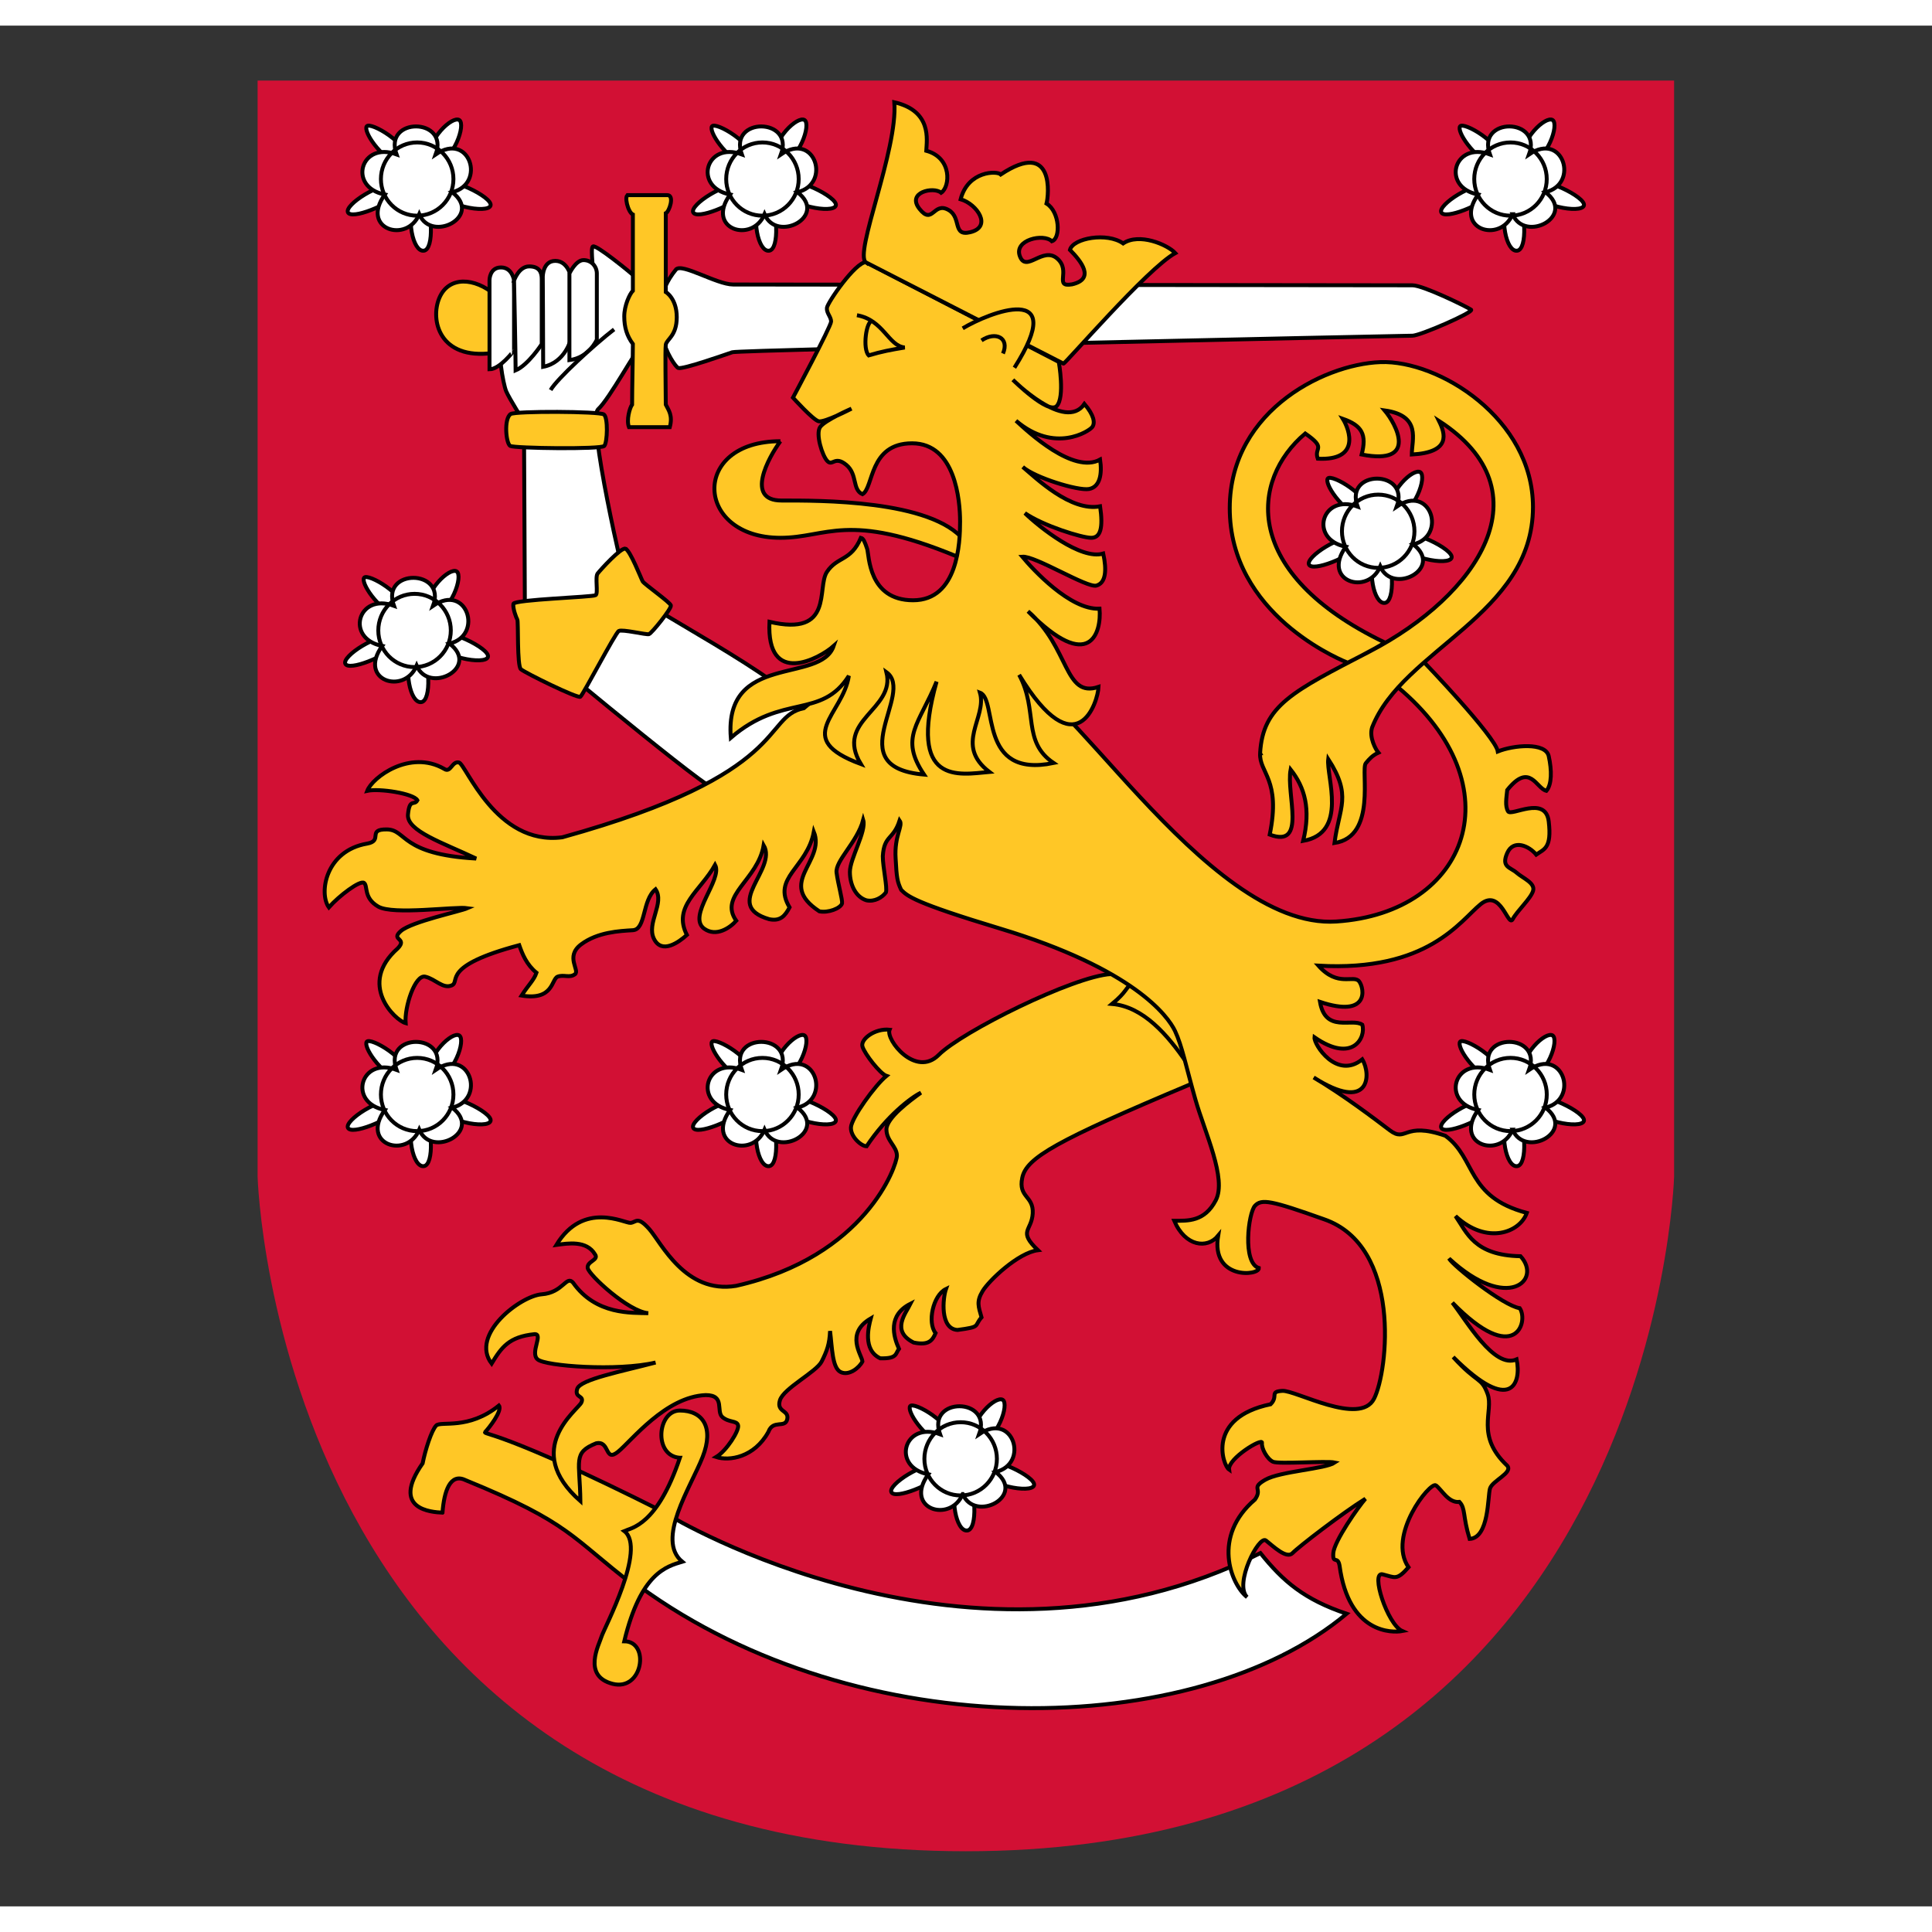 <?xml version="1.0" encoding="UTF-8" standalone="no"?>
<!-- Generator: Adobe Illustrator 13.0.0, SVG Export Plug-In . SVG Version: 6.00 Build 14948)  -->

<svg
   xmlns:dc="http://purl.org/dc/elements/1.1/"
   xmlns:cc="http://creativecommons.org/ns#"
   xmlns:rdf="http://www.w3.org/1999/02/22-rdf-syntax-ns#"
   xmlns:svg="http://www.w3.org/2000/svg"
   xmlns="http://www.w3.org/2000/svg"
   xmlns:xlink="http://www.w3.org/1999/xlink"
   xmlns:sodipodi="http://sodipodi.sourceforge.net/DTD/sodipodi-0.dtd"
   xmlns:inkscape="http://www.inkscape.org/namespaces/inkscape"
   version="1.0"
   id="svg2"
   x="0px"
   y="0px"
   width="1200"
   height="1200"
   viewBox="161.5 13.5 327.6 318.91"
   enable-background="new 161.5 13.5 273 561"
   xml:space="preserve"
   sodipodi:version="0.32"
   inkscape:version="0.91 r13725"
   sodipodi:docname="COA-Finland.svg"
   inkscape:output_extension="org.inkscape.output.svg.inkscape"
   inkscape:export-filename="D:\Dropbox\WEB\Central Data Core\centraldatacore.com\04 EDUCATION\05 World Data\Europe\Portugal\ASSIGNS\COA-Portugal.png"
   inkscape:export-xdpi="90"
   inkscape:export-ydpi="90"><rect x="161.5" y="13.5" width="327.6" height="318.91" fill="#333333" stroke="none"/><defs
     id="defs1369"><linearGradient
       id="linearGradient3460"><stop
         offset="0"
         style="stop-color:#fdb817;stop-opacity:1"
         id="stop3462" /><stop
         offset="1"
         style="stop-color:#fdb817;stop-opacity:0"
         id="stop3464" /></linearGradient><radialGradient
       gradientTransform="matrix(1,0,0,1.001,0,-0.135)"
       gradientUnits="userSpaceOnUse"
       xlink:href="#linearGradient4168"
       id="radialGradient15337"
       fy="235.228"
       fx="199.382"
       r="11.03"
       cy="235.228"
       cx="199.382" /><linearGradient
       id="linearGradient4168"><stop
         offset="0"
         style="stop-color:#868686;stop-opacity:1"
         id="stop4170" /><stop
         offset="0.25"
         style="stop-color:#ffffff;stop-opacity:1"
         id="stop6164" /><stop
         offset="0.625"
         style="stop-color:#ffffff;stop-opacity:1"
         id="stop6166" /><stop
         offset="1"
         style="stop-color:#d7dedd;stop-opacity:1"
         id="stop4172" /></linearGradient><linearGradient
       id="linearGradient5165"><stop
         offset="0"
         style="stop-color:#ccdde6;stop-opacity:1"
         id="stop5167" /><stop
         offset="0.5"
         style="stop-color:#ccdde6;stop-opacity:1"
         id="stop5173" /><stop
         offset="1"
         style="stop-color:#ccdde6;stop-opacity:0"
         id="stop5169" /></linearGradient><linearGradient
       id="linearGradient5183"><stop
         offset="0"
         style="stop-color:#ffffff;stop-opacity:0.99"
         id="stop5185" /><stop
         offset="0.75"
         style="stop-color:#daf1f6;stop-opacity:0.996"
         id="stop5193" /><stop
         offset="1"
         style="stop-color:#94c7d2;stop-opacity:1"
         id="stop5187" /></linearGradient><linearGradient
       gradientUnits="userSpaceOnUse"
       xlink:href="#linearGradient3460"
       id="linearGradient3466"
       y2="212.953"
       x2="641.5"
       y1="212.953"
       x1="440.656" /><radialGradient
       gradientTransform="matrix(1,0,0,1.001,0,-0.135)"
       gradientUnits="userSpaceOnUse"
       xlink:href="#linearGradient4168"
       id="radialGradient2664"
       fy="235.228"
       fx="199.382"
       r="11.03"
       cy="235.228"
       cx="199.382" /><radialGradient
       gradientTransform="matrix(1,0,0,1.001,0,-0.135)"
       gradientUnits="userSpaceOnUse"
       xlink:href="#linearGradient4168"
       id="radialGradient3331"
       fy="235.228"
       fx="199.382"
       r="11.03"
       cy="235.228"
       cx="199.382" /><inkscape:perspective
       id="perspective475"
       inkscape:persp3d-origin="194.8819 : 171.25985 : 1"
       inkscape:vp_z="389.76379 : 256.88977 : 1"
       inkscape:vp_y="0 : 1000 : 0"
       inkscape:vp_x="0 : 256.88977 : 1"
       sodipodi:type="inkscape:persp3d" /><style
       id="style140905"
       type="text/css"><![CDATA[
    .fil1 {fill:black}
    .fil6 {fill:#CC092F}
    .fil5 {fill:#097754}
    .fil4 {fill:#0B45BB}
    .fil0 {fill:#B07F55}
    .fil3 {fill:#D10429}
    .fil2 {fill:#F5D402}
   ]]></style><inkscape:perspective
       id="perspective591"
       inkscape:persp3d-origin="609.17694 : 390.3479 : 1"
       inkscape:vp_z="1218.3539 : 585.52185 : 1"
       inkscape:vp_y="0 : 1000 : 0"
       inkscape:vp_x="0 : 585.52185 : 1"
       sodipodi:type="inkscape:persp3d" /><linearGradient
       id="linearGradient3902"><stop
         offset="0"
         style="stop-color:#ffffff;stop-opacity:1"
         id="stop3904" /><stop
         offset="0.4"
         style="stop-color:#ffffff;stop-opacity:1"
         id="stop3910" /><stop
         offset="0.6"
         style="stop-color:#408ec0;stop-opacity:1"
         id="stop3912" /><stop
         offset="1"
         style="stop-color:#3f8ec0;stop-opacity:1"
         id="stop3906" /></linearGradient><linearGradient
       id="linearGradient3274"><stop
         offset="0"
         style="stop-color:#ffffff;stop-opacity:1"
         id="stop3276" /><stop
         offset="1"
         style="stop-color:#0080ff;stop-opacity:1"
         id="stop3278" /></linearGradient><linearGradient
       gradientTransform="matrix(-0.608,-0.794,-0.794,0.608,553.892,742.396)"
       gradientUnits="userSpaceOnUse"
       xlink:href="#linearGradient3902"
       id="linearGradient6052"
       y2="48.897"
       x2="729.124"
       y1="48.897"
       x1="711.714" /><linearGradient
       gradientTransform="matrix(0.608,-0.794,0.794,0.608,249.567,742.396)"
       gradientUnits="userSpaceOnUse"
       xlink:href="#linearGradient3902"
       id="linearGradient6054"
       y2="48.897"
       x2="729.124"
       y1="48.897"
       x1="711.714" /><radialGradient
       gradientUnits="userSpaceOnUse"
       xlink:href="#linearGradient3274"
       id="radialGradient6056"
       fy="123.406"
       fx="532.534"
       r="10.536"
       cy="123.406"
       cx="532.534" /><radialGradient
       gradientUnits="userSpaceOnUse"
       xlink:href="#linearGradient3274"
       id="radialGradient6058"
       fy="123.406"
       fx="532.534"
       r="10.536"
       cy="123.406"
       cx="532.534" /><radialGradient
       gradientUnits="userSpaceOnUse"
       xlink:href="#linearGradient3274"
       id="radialGradient6060"
       fy="123.406"
       fx="532.534"
       r="10.536"
       cy="123.406"
       cx="532.534" /><radialGradient
       gradientUnits="userSpaceOnUse"
       xlink:href="#linearGradient3274"
       id="radialGradient6062"
       fy="123.406"
       fx="532.534"
       r="10.536"
       cy="123.406"
       cx="532.534" /><radialGradient
       gradientUnits="userSpaceOnUse"
       xlink:href="#linearGradient3274"
       id="radialGradient6064"
       fy="123.406"
       fx="532.534"
       r="10.536"
       cy="123.406"
       cx="532.534" /><radialGradient
       gradientUnits="userSpaceOnUse"
       xlink:href="#linearGradient3274"
       id="radialGradient6066"
       fy="123.406"
       fx="532.534"
       r="10.536"
       cy="123.406"
       cx="532.534" /><radialGradient
       gradientUnits="userSpaceOnUse"
       xlink:href="#linearGradient3274"
       id="radialGradient6068"
       fy="123.406"
       fx="532.534"
       r="10.536"
       cy="123.406"
       cx="532.534" /><radialGradient
       gradientUnits="userSpaceOnUse"
       xlink:href="#linearGradient3274"
       id="radialGradient6070"
       fy="123.406"
       fx="532.534"
       r="10.536"
       cy="123.406"
       cx="532.534" /><radialGradient
       gradientUnits="userSpaceOnUse"
       xlink:href="#linearGradient3274"
       id="radialGradient6072"
       fy="123.406"
       fx="532.534"
       r="10.536"
       cy="123.406"
       cx="532.534" /><radialGradient
       gradientUnits="userSpaceOnUse"
       xlink:href="#linearGradient3274"
       id="radialGradient6074"
       fy="123.406"
       fx="532.534"
       r="10.536"
       cy="123.406"
       cx="532.534" /><radialGradient
       gradientUnits="userSpaceOnUse"
       xlink:href="#linearGradient3274"
       id="radialGradient6076"
       fy="123.406"
       fx="532.534"
       r="10.536"
       cy="123.406"
       cx="532.534" /><radialGradient
       gradientUnits="userSpaceOnUse"
       xlink:href="#linearGradient3274"
       id="radialGradient6078"
       fy="123.406"
       fx="532.534"
       r="10.536"
       cy="123.406"
       cx="532.534" /><radialGradient
       gradientUnits="userSpaceOnUse"
       xlink:href="#linearGradient3274"
       id="radialGradient6080"
       fy="123.406"
       fx="532.534"
       r="10.536"
       cy="123.406"
       cx="532.534" /><radialGradient
       gradientTransform="matrix(1,0,0,0.574,0,70.551)"
       gradientUnits="userSpaceOnUse"
       xlink:href="#linearGradient3274"
       id="radialGradient6082"
       fy="163.015"
       fx="329.896"
       r="14.689"
       cy="163.015"
       cx="329.896" /><radialGradient
       gradientTransform="matrix(1,0,0,0.574,0,70.551)"
       gradientUnits="userSpaceOnUse"
       xlink:href="#linearGradient3274"
       id="radialGradient6084"
       fy="164.108"
       fx="341.469"
       r="14.689"
       cy="164.108"
       cx="341.469" /><radialGradient
       gradientUnits="userSpaceOnUse"
       xlink:href="#linearGradient3274"
       id="radialGradient6086"
       fy="123.406"
       fx="532.534"
       r="10.536"
       cy="123.406"
       cx="532.534" /><linearGradient
       gradientTransform="matrix(0.608,-0.794,0.794,0.608,457.015,835.584)"
       gradientUnits="userSpaceOnUse"
       xlink:href="#linearGradient3902"
       id="linearGradient4061"
       y2="48.897"
       x2="729.124"
       y1="48.897"
       x1="711.714" /><radialGradient
       gradientUnits="userSpaceOnUse"
       xlink:href="#linearGradient3274"
       id="radialGradient4135"
       fy="123.406"
       fx="532.534"
       r="10.536"
       cy="123.406"
       cx="532.534" /><radialGradient
       gradientUnits="userSpaceOnUse"
       xlink:href="#linearGradient3274"
       id="radialGradient4137"
       fy="123.406"
       fx="532.534"
       r="10.536"
       cy="123.406"
       cx="532.534" /><radialGradient
       gradientUnits="userSpaceOnUse"
       xlink:href="#linearGradient3274"
       id="radialGradient4139"
       fy="123.406"
       fx="532.534"
       r="10.536"
       cy="123.406"
       cx="532.534" /><radialGradient
       gradientUnits="userSpaceOnUse"
       xlink:href="#linearGradient3274"
       id="radialGradient4141"
       fy="123.406"
       fx="532.534"
       r="10.536"
       cy="123.406"
       cx="532.534" /><radialGradient
       gradientUnits="userSpaceOnUse"
       xlink:href="#linearGradient3274"
       id="radialGradient4143"
       fy="123.406"
       fx="532.534"
       r="10.536"
       cy="123.406"
       cx="532.534" /><radialGradient
       gradientUnits="userSpaceOnUse"
       xlink:href="#linearGradient3274"
       id="radialGradient4145"
       fy="123.406"
       fx="532.534"
       r="10.536"
       cy="123.406"
       cx="532.534" /><radialGradient
       gradientUnits="userSpaceOnUse"
       xlink:href="#linearGradient3274"
       id="radialGradient4147"
       fy="123.406"
       fx="532.534"
       r="10.536"
       cy="123.406"
       cx="532.534" /><radialGradient
       gradientUnits="userSpaceOnUse"
       xlink:href="#linearGradient3274"
       id="radialGradient4149"
       fy="123.406"
       fx="532.534"
       r="10.536"
       cy="123.406"
       cx="532.534" /><radialGradient
       gradientUnits="userSpaceOnUse"
       xlink:href="#linearGradient3274"
       id="radialGradient4151"
       fy="123.406"
       fx="532.534"
       r="10.536"
       cy="123.406"
       cx="532.534" /><radialGradient
       gradientUnits="userSpaceOnUse"
       xlink:href="#linearGradient3274"
       id="radialGradient4153"
       fy="123.406"
       fx="532.534"
       r="10.536"
       cy="123.406"
       cx="532.534" /><radialGradient
       gradientUnits="userSpaceOnUse"
       xlink:href="#linearGradient3274"
       id="radialGradient4155"
       fy="123.406"
       fx="532.534"
       r="10.536"
       cy="123.406"
       cx="532.534" /><radialGradient
       gradientUnits="userSpaceOnUse"
       xlink:href="#linearGradient3274"
       id="radialGradient4157"
       fy="123.406"
       fx="532.534"
       r="10.536"
       cy="123.406"
       cx="532.534" /><radialGradient
       gradientUnits="userSpaceOnUse"
       xlink:href="#linearGradient3274"
       id="radialGradient4159"
       fy="123.406"
       fx="532.534"
       r="10.536"
       cy="123.406"
       cx="532.534" /><radialGradient
       gradientTransform="matrix(1,0,0,0.574,0,70.551)"
       gradientUnits="userSpaceOnUse"
       xlink:href="#linearGradient3274"
       id="radialGradient4161"
       fy="163.015"
       fx="329.896"
       r="14.689"
       cy="163.015"
       cx="329.896" /><radialGradient
       gradientTransform="matrix(1,0,0,0.574,0,70.551)"
       gradientUnits="userSpaceOnUse"
       xlink:href="#linearGradient3274"
       id="radialGradient4163"
       fy="164.108"
       fx="341.469"
       r="14.689"
       cy="164.108"
       cx="341.469" /><radialGradient
       gradientUnits="userSpaceOnUse"
       xlink:href="#linearGradient3274"
       id="radialGradient4165"
       fy="123.406"
       fx="532.534"
       r="10.536"
       cy="123.406"
       cx="532.534" /><inkscape:perspective
       id="perspective461"
       inkscape:persp3d-origin="251.5748 : 124.01575 : 1"
       inkscape:vp_z="503.1496 : 186.02362 : 1"
       inkscape:vp_y="0 : 1000 : 0"
       inkscape:vp_x="0 : 186.02362 : 1"
       sodipodi:type="inkscape:persp3d" /><inkscape:perspective
       sodipodi:type="inkscape:persp3d"
       inkscape:vp_x="0 : 0.5 : 1"
       inkscape:vp_y="0 : 1000 : 0"
       inkscape:vp_z="1 : 0.5 : 1"
       inkscape:persp3d-origin="0.5 : 0.33333333 : 1"
       id="perspective3040" /><inkscape:perspective
       sodipodi:type="inkscape:persp3d"
       inkscape:vp_x="0 : 0.5 : 1"
       inkscape:vp_y="0 : 1000 : 0"
       inkscape:vp_z="1 : 0.5 : 1"
       inkscape:persp3d-origin="0.5 : 0.33333333 : 1"
       id="perspective3030" /><style
       id="style152882"
       type="text/css"><![CDATA[
		.fil0 {fill:none}
		.fil1 {fill:#FFFFFF}
		.fil2 {fill:#FF0000}
		.fil3 {fill:#006600}
		.fil4 {fill:#FFFF00}
		.fil5 {fill:#003399}
		.fil6 {fill:#000000}
		.str1 {stroke:#000000;stroke-width:6.5}
		.str2 {stroke:#000000;stroke-width:5}
		]]></style><g
       id="castelo"><rect
         id="rect152885"
         ry="8"
         rx="7"
         height="16"
         width="185"
         y="84"
         x="-92.5"
         class="fil4 str2" /><path
         id="path152887"
         d="M-83,84 h 166 l -8,-65 h-152 l -8,65 z"
         class="fil4 str2" /><path
         id="path152889"
         d="M-42,84 a63,65 0 0,1 42,-65 a63,65 0 0,1 42,65 z"
         class="fil4 str2" /><path
         id="path152891"
         d="M-24,84 a36,43 0 0,1 24,-43 a36,43 0 0,1 24,43z"
         class="fil4 str2" /><rect
         id="rect152893"
         ry="8"
         rx="7"
         height="14"
         width="170"
         y="5"
         x="-85"
         class="fil4 str2" /><rect
         id="rect152895"
         ry="8"
         rx="7"
         height="14"
         width="177"
         y="-9"
         x="-88.5"
         class="fil4 str2" /><path
         id="path152897"
         d="M-76,-9 h 42 l-1,-35 h-40 z"
         class="fil4 str2" /><path
         id="path152899"
         d="M-59,-19 h 8 v -13 a4,4 0 0,0 -8,0 z"
         class="fil6" /><path
         id="path152901"
         d="M-82,-70 h 12 v9 h9 v-9 h12 v9 h9 v-9 h 12 v20 a5,6 0 0,1 -5,6 h-44 a5,6 0 0,1 -5,-6 z"
         class="fil4 str2" /><path
         id="path152903"
         d="M-21,-9 h 42 l-2.5,-65 h-37 z"
         class="fil4 str2" /><path
         id="path152905"
         d="M-4,-39 h 8 v -13 a4,4 0 0,0 -8,0 z"
         class="fil6" /><path
         id="path152907"
         d="M-28,-100 h 12 v9 h9 v-9 h12 v9 h9 v-9 h 12 v20 a5,6 0 0,1 -5,6 h-44 a5,6 0 0,1 -5,-6 z"
         class="fil4 str2" /><path
         id="path152909"
         d="M34,-9 h 42 l-1,-35 h-40 z"
         class="fil4 str2" /><path
         id="path152911"
         d="M51,-19 h 8 v -13 a4,4 0 0,0 -8,0 z"
         class="fil6" /><path
         id="path152913"
         d="M28,-70 h 12 v9 h9 v-9 h12 v9 h9 v-9 h 12 v20 a5,6 0 0,1 -5,6 h-44 a5,6 0 0,1 -5,-6 z"
         class="fil4 str2" /></g><clipPath
       id="id0"><path
         id="path159181"
         d="M7.97006e+006 1.40823e+007c3.23857e+006,-2.56225e+006 4.81264e+006,-5.81541e+006 4.37791e+006,-9.90243e+006 -1.45931e+006,0 -2.91862e+006,0 -4.37791e+006,0 -1.4593e+006,0 -2.91861e+006,0 -4.37792e+006,0 -184580,4.26568e+006 1.3744e+006,7.50807e+006 4.37792e+006,9.90243e+006z" /></clipPath><inkscape:perspective
       id="perspective10107"
       inkscape:persp3d-origin="372.04724 : 350.78739 : 1"
       inkscape:vp_z="744.09448 : 526.18109 : 1"
       inkscape:vp_y="0 : 1000 : 0"
       inkscape:vp_x="0 : 526.18109 : 1"
       sodipodi:type="inkscape:persp3d" /><inkscape:perspective
       sodipodi:type="inkscape:persp3d"
       inkscape:vp_x="0 : 0.5 : 1"
       inkscape:vp_y="0 : 1000 : 0"
       inkscape:vp_z="1 : 0.5 : 1"
       inkscape:persp3d-origin="0.5 : 0.33333333 : 1"
       id="perspective8800" /><inkscape:perspective
       sodipodi:type="inkscape:persp3d"
       inkscape:vp_x="0 : 0.5 : 1"
       inkscape:vp_y="0 : 1000 : 0"
       inkscape:vp_z="1 : 0.5 : 1"
       inkscape:persp3d-origin="0.5 : 0.33333333 : 1"
       id="perspective8800-9" /><inkscape:perspective
       sodipodi:type="inkscape:persp3d"
       inkscape:vp_x="0 : 0.5 : 1"
       inkscape:vp_y="0 : 1000 : 0"
       inkscape:vp_z="1 : 0.5 : 1"
       inkscape:persp3d-origin="0.5 : 0.33333333 : 1"
       id="perspective8800-8" /><inkscape:perspective
       sodipodi:type="inkscape:persp3d"
       inkscape:vp_x="0 : 0.5 : 1"
       inkscape:vp_y="0 : 1000 : 0"
       inkscape:vp_z="1 : 0.5 : 1"
       inkscape:persp3d-origin="0.5 : 0.33333333 : 1"
       id="perspective8800-2" /><inkscape:perspective
       sodipodi:type="inkscape:persp3d"
       inkscape:vp_x="0 : 0.5 : 1"
       inkscape:vp_y="0 : 1000 : 0"
       inkscape:vp_z="1 : 0.5 : 1"
       inkscape:persp3d-origin="0.5 : 0.33333333 : 1"
       id="perspective8800-83" /><inkscape:perspective
       sodipodi:type="inkscape:persp3d"
       inkscape:vp_x="0 : 0.5 : 1"
       inkscape:vp_y="0 : 1000 : 0"
       inkscape:vp_z="1 : 0.5 : 1"
       inkscape:persp3d-origin="0.5 : 0.33333333 : 1"
       id="perspective8800-0" /><inkscape:perspective
       sodipodi:type="inkscape:persp3d"
       inkscape:vp_x="0 : 0.5 : 1"
       inkscape:vp_y="0 : 1000 : 0"
       inkscape:vp_z="1 : 0.5 : 1"
       inkscape:persp3d-origin="0.5 : 0.33333333 : 1"
       id="perspective8800-22" /><inkscape:perspective
       sodipodi:type="inkscape:persp3d"
       inkscape:vp_x="0 : 0.5 : 1"
       inkscape:vp_y="0 : 1000 : 0"
       inkscape:vp_z="1 : 0.5 : 1"
       inkscape:persp3d-origin="0.5 : 0.33333333 : 1"
       id="perspective8800-7" /><inkscape:perspective
       sodipodi:type="inkscape:persp3d"
       inkscape:vp_x="0 : 0.5 : 1"
       inkscape:vp_y="0 : 1000 : 0"
       inkscape:vp_z="1 : 0.5 : 1"
       inkscape:persp3d-origin="0.5 : 0.33333333 : 1"
       id="perspective8800-23" /><inkscape:perspective
       sodipodi:type="inkscape:persp3d"
       inkscape:vp_x="0 : 0.5 : 1"
       inkscape:vp_y="0 : 1000 : 0"
       inkscape:vp_z="1 : 0.5 : 1"
       inkscape:persp3d-origin="0.5 : 0.33333333 : 1"
       id="perspective8800-70" /><inkscape:perspective
       sodipodi:type="inkscape:persp3d"
       inkscape:vp_x="0 : 0.5 : 1"
       inkscape:vp_y="0 : 1000 : 0"
       inkscape:vp_z="1 : 0.5 : 1"
       inkscape:persp3d-origin="0.5 : 0.33333333 : 1"
       id="perspective8800-86" /><inkscape:perspective
       sodipodi:type="inkscape:persp3d"
       inkscape:vp_x="0 : 0.5 : 1"
       inkscape:vp_y="0 : 1000 : 0"
       inkscape:vp_z="1 : 0.5 : 1"
       inkscape:persp3d-origin="0.5 : 0.33333333 : 1"
       id="perspective8800-6" /><inkscape:perspective
       sodipodi:type="inkscape:persp3d"
       inkscape:vp_x="0 : 0.5 : 1"
       inkscape:vp_y="0 : 1000 : 0"
       inkscape:vp_z="1 : 0.5 : 1"
       inkscape:persp3d-origin="0.5 : 0.33333333 : 1"
       id="perspective8921" /><inkscape:perspective
       sodipodi:type="inkscape:persp3d"
       inkscape:vp_x="0 : 0.5 : 1"
       inkscape:vp_y="0 : 1000 : 0"
       inkscape:vp_z="1 : 0.5 : 1"
       inkscape:persp3d-origin="0.5 : 0.33333333 : 1"
       id="perspective8921-0" /><inkscape:perspective
       sodipodi:type="inkscape:persp3d"
       inkscape:vp_x="0 : 0.5 : 1"
       inkscape:vp_y="0 : 1000 : 0"
       inkscape:vp_z="1 : 0.5 : 1"
       inkscape:persp3d-origin="0.5 : 0.33333333 : 1"
       id="perspective8921-9" /><inkscape:perspective
       sodipodi:type="inkscape:persp3d"
       inkscape:vp_x="0 : 0.5 : 1"
       inkscape:vp_y="0 : 1000 : 0"
       inkscape:vp_z="1 : 0.5 : 1"
       inkscape:persp3d-origin="0.5 : 0.33333333 : 1"
       id="perspective8961" /><inkscape:perspective
       sodipodi:type="inkscape:persp3d"
       inkscape:vp_x="0 : 0.5 : 1"
       inkscape:vp_y="0 : 1000 : 0"
       inkscape:vp_z="1 : 0.5 : 1"
       inkscape:persp3d-origin="0.5 : 0.33333333 : 1"
       id="perspective8983" /><inkscape:perspective
       sodipodi:type="inkscape:persp3d"
       inkscape:vp_x="0 : 0.5 : 1"
       inkscape:vp_y="0 : 1000 : 0"
       inkscape:vp_z="1 : 0.5 : 1"
       inkscape:persp3d-origin="0.5 : 0.33333333 : 1"
       id="perspective12544" /></defs><sodipodi:namedview
     inkscape:window-height="1017"
     inkscape:window-width="1920"
     inkscape:pageshadow="2"
     inkscape:pageopacity="0.0"
     guidetolerance="10.0"
     gridtolerance="10.0"
     objecttolerance="10.0"
     borderopacity="1.0"
     bordercolor="#666666"
     pagecolor="#ffffff"
     id="base"
     showgrid="false"
     inkscape:zoom="0.32"
     inkscape:cx="1008.5703"
     inkscape:cy="476.15541"
     inkscape:window-x="1912"
     inkscape:window-y="-8"
     inkscape:current-layer="svg2"
     showguides="true"
     inkscape:guide-bbox="true"
     inkscape:window-maximized="1"><inkscape:grid
       type="xygrid"
       id="grid3985"
       visible="true"
       enabled="true" /></sodipodi:namedview><g
     inkscape:label="Layer 1"
     id="layer1"
     transform="matrix(0.273,0,0,0.273,161.5,9.155)"><g
       transform="matrix(0.537,0,0,0.537,150.897,264.311)"
       id="layer1-0"><g
         transform="scale(3.54,3.558)"
         id="switch9080"><g
           id="g9084"><g
             id="Layer_1_1_"><path
               d="m 4.789,-112.146 462.821,0 0,356.331 c 0,0 -6.205,219.287 -231.472,219.287 C 10.871,463.471 4.789,244.185 4.789,244.185 l 0,-356.331 z"
               inkscape:connector-curvature="0"
               id="path9087"
               style="fill:#d21034" /><path
               d="m 164.876,-83.796 c -7.51,-3.584 -12.799,-11.945 -11.605,-13.481 1.194,-1.536 13.653,5.462 13.653,11.605 0,6.144 6.486,7.679 6.314,0 -0.172,-7.679 8.021,-15.017 10.239,-13.653 2.218,1.364 -1.536,12.969 -8.704,15.358 -2.218,1.366 -2.218,7.338 1.366,4.95 3.584,-2.388 18.431,4.778 17.577,7.51 -0.854,2.732 -15.359,0.17 -18.601,-5.462 -4.096,-3.926 -6.314,-0.854 -3.414,2.73 2.9,3.584 3.754,17.065 0.17,17.407 -3.584,0.342 -5.804,-10.581 -2.902,-16.895 2.902,-6.314 0,-6.656 -4.266,-2.218 -4.608,4.438 -16.383,9.046 -17.577,6.656 -1.194,-2.39 10.409,-10.069 16.383,-9.046 5.974,1.024 1.366,-5.462 1.366,-5.462 z"
               inkscape:connector-curvature="0"
               id="path9089"
               style="fill:#ffffff;stroke:#000000;stroke-width:1.28" /><path
               d="m 139.181,354.258 c 0,0 98.554,59.655 193.269,12.287 7.413,9.216 14.335,15.093 28.158,19.721 -49.415,41.203 -158.967,43.497 -231.165,-8.97 1.546,-16.629 9.738,-23.039 9.738,-23.039 z"
               inkscape:connector-curvature="0"
               id="path9091"
               style="fill:#ffffff;stroke:#000000;stroke-width:1.28" /><path
               d="m 65.201,353.398 c -3.584,-0.164 -17.065,-1.004 -6.486,-16.035 0.854,-4.341 2.902,-10.751 4.438,-12.287 1.536,-1.536 10.495,1.536 20.479,-6.492 1.28,1.618 -3.414,7.516 -4.438,8.54 -1.024,1.024 4.096,-1.024 58.023,25.947 -0.086,5.284 -2.646,15.011 -9.557,23.878 -20.477,-15.523 -20.477,-20.131 -54.949,-34.118 -4.95,-2.396 -6.998,3.502 -7.51,10.567 z"
               inkscape:connector-curvature="0"
               id="path9093"
               style="fill:#ffc726;stroke:#000000;stroke-width:1.28" /><path
               d="M 153.942,118.24 C 145.069,113.12 92.164,69.091 92.164,69.091 l -0.34,-70.31 c 0,0 -4.778,-7.508 -5.802,-9.897 -1.024,-2.39 -3.072,-13.993 -1.366,-16.383 1.706,-2.39 28.328,-18.091 29.352,-19.797 1.024,-1.706 -0.682,-10.239 0.342,-10.921 1.024,-0.682 11.945,8.191 14.677,10.581 2.732,2.39 2.39,21.161 1.024,21.845 -1.366,0.684 -10.239,17.065 -13.993,20.479 -3.754,3.414 8.531,55.631 9.555,58.703 1.024,3.072 55.293,30.718 56.659,38.91 1.366,8.185 -23.551,25.592 -28.33,25.94 z"
               inkscape:connector-curvature="0"
               id="path9095"
               style="fill:#ffffff;stroke:#000000;stroke-width:1.28" /><path
               d="m 141.485,-50.71 c 1.857,-2.253 13.311,4.864 18.687,4.864 5.376,0 218.345,0.256 221.949,0.256 3.563,0 18.144,7.168 19.168,7.936 1.024,0.768 -16.629,8.447 -19.189,8.447 -2.56,0 -219.901,4.608 -222.195,5.376 -2.304,0.768 -16.127,5.632 -17.663,5.12 -1.536,-0.512 -12.799,-17.407 -0.768,-31.998 l 0.01,0 z"
               inkscape:connector-curvature="0"
               id="path9097"
               style="fill:#ffffff;stroke:#000000;stroke-width:1.28" /><path
               d="m 82.352,-42.519 c -6.656,-5.632 -15.103,-6.144 -18.175,1.024 -3.072,7.168 0,20.223 17.407,17.919"
               inkscape:connector-curvature="0"
               id="path9099"
               style="fill:#ffc726;stroke:#000000;stroke-width:1.28" /><path
               d="m 283.649,178.304 c -12.267,0.696 -48.821,18.779 -56.317,26.295 -7.516,7.495 -17.407,-4.956 -16.055,-8.191 -4.769,-0.512 -9.549,3.072 -8.865,5.447 0.684,2.396 5.802,8.888 7.841,9.564 -3.746,3.072 -11.427,13.659 -11.597,16.731 -0.17,3.072 3.414,6.144 5.12,6.144 6.477,-9.727 14.505,-15.871 17.741,-17.407 -3.584,2.56 -11.263,8.191 -11.263,11.939 0,3.748 3.42,5.468 3.42,8.54 0,3.072 -10.067,32.766 -52.561,42.309 -16.553,2.744 -24.405,-13.987 -28.328,-18.431 -3.924,-4.423 -4.266,-2.212 -6.144,-2.048 -1.878,0.184 -15.359,-7.331 -24.233,7.168 3.754,-0.512 9.897,-1.536 12.629,3.072 1.366,1.884 -2.732,2.232 -2.39,4.444 0.342,2.212 13.311,14.171 19.797,14.683 -5.29,-0.184 -17.065,0.676 -24.575,-9.912 -2.218,-2.56 -3.242,3.256 -10.239,3.768 -6.998,0.512 -23.551,13.127 -16.383,22.527 3.242,-5.304 5.632,-8.704 13.993,-9.564 3.072,-0.164 -1.536,5.98 1.024,8.191 2.56,2.212 26.11,3.932 38.568,1.024 -11.093,2.908 -24.575,5.468 -25.599,8.54 -1.024,3.072 2.39,2.048 1.366,4.423 -1.024,2.396 -19.625,15.195 -0.342,32.09 -0.17,-13.147 -2.56,-15.707 5.12,-18.779 4.608,-1.024 2.73,6.328 7.168,2.744 4.438,-3.584 15.529,-17.919 28.67,-18.431 6.486,0 3.242,5.284 5.462,7.168 2.22,1.864 4.778,1.024 5.12,2.724 0.342,1.7 -3.754,8.191 -7.168,10.239 4.266,1.372 12.457,0.164 17.065,-8.191 1.536,-4.096 5.462,-1.024 6.144,-4.096 0.682,-3.072 -3.584,-2.212 -2.39,-6.144 1.194,-3.932 11.945,-9.216 13.653,-12.635 1.708,-3.4 2.56,-5.632 2.73,-9.891 0.682,5.284 0.682,11.939 3.414,13.311 2.732,1.372 6.144,-1.372 7.168,-3.42 -0.17,-2.048 -5.802,-9.031 2.73,-13.987 -0.682,2.56 -2.73,10.239 3.072,12.963 5.623,0.184 4.948,-1.536 6.135,-3.072 -1.864,-4.096 -3.748,-10.915 3.768,-14.663 -1.536,3.072 -6.492,8.867 1.024,12.615 4.935,1.024 6.144,-0.676 7.168,-3.072 -2.744,-3.4 -0.86,-12.287 3.4,-14.335 -1.024,2.908 -2.048,12.984 3.768,13.311 7.843,-1.024 5.284,-1.188 7.843,-4.096 -1.024,-3.584 -1.7,-5.12 0.348,-8.519 2.048,-3.42 11.591,-12.472 18.083,-13.311 -6.656,-6.328 -2.048,-6.144 -1.7,-11.96 0.328,-5.795 -4.792,-5.12 -3.42,-11.591 1.372,-6.492 10.915,-11.96 54.945,-30.39 8.54,-29.346 -13.639,-36.514 -25.926,-35.838 z"
               inkscape:connector-curvature="0"
               id="path9103"
               style="fill:#ffc726;stroke:#000000;stroke-width:1.28" /><path
               d="m 308.223,206.975 c -5.98,-8.704 -14.008,-18.083 -24.247,-18.943 4.956,-4.096 4.28,-5.12 7.004,-7.331 2.724,-2.212 19.455,18.431 17.243,26.274 z"
               inkscape:connector-curvature="0"
               id="path9105"
               style="fill:#ffc726;stroke:#000000;stroke-width:1.28" /><path
               d="m 377.216,84.935 8.577,-8.13 c 0,0 23.45,24.284 24.218,29.148 5.12,-2.048 15.615,-3.072 16.639,1.536 1.024,4.608 1.024,9.216 -0.768,11.263 -3.328,-0.768 -5.376,-9.471 -12.799,-0.256 -0.256,2.56 -0.768,5.12 0.256,6.912 1.024,1.792 12.287,-5.376 13.311,3.328 1.024,8.704 -1.536,8.96 -4.096,10.751 -2.304,-2.816 -7.424,-5.12 -9.471,-0.512 -2.048,4.608 1.024,4.608 3.072,6.4 2.048,1.792 6.144,3.328 5.376,5.888 -0.768,2.56 -5.12,6.4 -6.656,9.216 -1.536,2.816 -3.84,-10.239 -10.495,-4.864 -6.656,5.376 -17.151,22.015 -52.989,19.967 6.4,7.168 11.519,2.816 13.311,5.12 1.792,2.304 3.328,12.031 -12.799,6.656 1.792,10.239 10.495,5.12 13.823,7.424 1.28,4.096 -3.072,12.713 -15.615,4.096 -0.256,2.304 7.254,13.909 15.615,7.168 3.072,5.034 2.39,17.493 -15.871,5.888 9.557,5.632 19.285,12.969 24.831,17.151 5.546,4.182 4.352,-2.986 18.175,1.792 10.239,7.424 6.656,19.797 26.622,25.087 -2.218,6.314 -12.969,10.581 -23.295,1.024 3.67,5.29 6.058,12.799 21.247,13.055 7.168,7.766 -4.258,18.325 -23.37,0.748 1.366,2.39 17.739,15.379 23.114,16.147 2.986,4.352 -1.45,19.199 -22.015,-1.792 4.522,5.632 13.567,21.673 20.991,18.431 1.622,7.51 -1.622,18.261 -20.735,-0.768 8.021,8.79 9.216,6.4 11.263,12.031 2.048,5.632 -4.096,13.481 6.4,23.295 1.962,2.304 -4.864,4.864 -5.632,7.424 -0.768,2.56 -0.256,16.041 -6.656,16.383 -2.304,-7.51 -1.28,-9.897 -3.328,-12.031 -3.584,0.426 -5.802,-4.01 -7.679,-5.376 -1.878,-1.366 -16.041,16.383 -8.96,26.622 -3.84,4.352 -4.352,3.328 -8.447,2.304 -4.096,-1.024 1.536,16.297 6.4,18.431 -3.158,0.598 -17.493,0.938 -20.479,-21.247 -0.598,-3.414 -2.304,-0.256 -2.048,-4.096 0.256,-3.84 8.277,-15.189 10.495,-17.663 -7.338,4.522 -21.845,15.615 -23.807,17.663 -1.962,2.048 -6.4,-2.304 -8.704,-4.096 -2.304,-1.792 -10.495,14.165 -6.144,18.431 -5.376,-4.266 -11.519,-19.797 2.56,-31.742 2.646,-3.754 -1.536,-3.584 3.328,-6.4 4.864,-2.816 19.625,-3.498 22.783,-5.632 -2.816,-0.598 -18.345,0.598 -20.223,-0.256 -1.878,-0.854 -3.84,-4.352 -3.584,-6.144 0.256,-1.792 -11.263,5.12 -10.751,8.704 -2.048,-1.366 -7.51,-16.895 13.567,-21.247 2.646,-2.646 -0.512,-4.096 3.84,-4.352 4.352,-0.256 25.343,11.519 29.95,2.56 4.608,-8.96 9.13,-49.661 -16.383,-58.364 -17.321,-6.144 -20.393,-6.656 -22.527,-4.352 -2.134,2.304 -4.182,18.517 1.28,20.223 0.17,2.56 -15.701,3.926 -13.311,-10.495 -3.584,4.352 -10.751,3.498 -14.335,-4.864 4.438,0 9.897,0.342 13.567,-6.656 3.67,-6.998 -3.584,-22.015 -6.656,-32.766 -3.072,-10.751 -4.352,-17.407 -6.656,-22.271 -2.304,-4.864 -13.574,-20.201 -57.085,-33.278 -28.271,-8.497 -30.294,-10.542 -32.383,-12.591 -1.271,-2.66 -1.486,-3.874 -1.823,-10.201 -0.491,-7.529 2.548,-10.608 1.304,-12.36 -2.062,6.388 -5.073,4.683 -5.495,11.602 0,3.584 1.536,10.153 1.024,11.775 -1.194,1.622 -3.754,3.158 -6.4,2.56 -3.328,-1.024 -5.376,-4.864 -5.376,-9.216 0,-4.352 5.462,-13.225 4.352,-16.895 -1.962,7.254 -9.216,13.311 -8.704,17.151 0.512,3.84 1.962,8.704 1.792,9.983 -0.512,1.622 -4.608,3.158 -7.424,2.56 -14.249,-9.302 2.134,-16.127 -1.792,-25.855 -2.218,11.775 -13.823,14.847 -7.936,24.575 -1.45,2.73 -2.986,4.608 -6.656,3.84 -15.625,-4.526 2.806,-16.137 -1.802,-24.063 -1.878,11.349 -14.847,16.297 -8.96,24.575 -2.048,2.304 -6.57,5.376 -10.495,2.56 -5.632,-4.182 6.144,-15.957 3.584,-20.735 -4.778,8.534 -13.993,13.481 -9.216,22.783 -2.56,2.304 -8.191,6.4 -10.751,1.28 -2.56,-5.12 3.584,-11.605 0.512,-16.127 -4.438,3.498 -3.072,13.055 -7.424,13.311 -4.352,0.256 -11.519,0.598 -16.895,4.608 -5.376,4.01 -0.256,8.447 -2.048,9.727 -1.792,1.28 -3.584,0 -5.632,0.768 -2.048,0.768 -1.28,7.849 -11.775,6.144 2.304,-3.584 4.01,-4.95 4.864,-7.424 -3.242,-2.646 -4.608,-6.058 -5.632,-8.96 -25.768,6.826 -19.113,11.775 -22.015,13.055 -2.902,1.28 -5.376,-2.048 -8.704,-2.816 -3.328,-0.768 -6.826,9.897 -6.4,15.103 -3.498,-0.938 -15.785,-12.715 -2.56,-24.319 3.328,-3.414 -2.56,-2.56 1.024,-5.632 3.584,-3.072 19.199,-6.314 21.759,-7.424 -4.096,-0.598 -24.319,2.304 -29.182,-0.512 -4.864,-2.816 -3.328,-6.656 -4.608,-7.679 -1.28,-1.024 -8.191,4.182 -11.519,7.936 -3.328,-4.608 -1.11,-18.431 12.543,-20.735 5.29,-0.938 -0.17,-4.694 6.4,-4.608 6.57,0.086 4.352,8.105 29.182,9.472 -10.837,-5.12 -22.783,-8.96 -22.271,-14.335 0.512,-5.376 2.048,-2.73 3.072,-4.608 -1.194,-2.218 -12.457,-3.926 -16.383,-3.072 1.706,-4.438 13.993,-13.481 25.087,-7.168 2.218,1.536 2.56,-2.56 4.864,-2.048 2.304,0.512 12.031,27.134 33.79,24.319 75.174,-20.745 65.104,-39.135 78.927,-41.971 32.61,-27.765 51.901,-3.645 67.179,-9.297 14.581,-5.888 63.546,81.475 106.797,78.649 43.261,-2.816 58.846,-44.056 19.937,-76.31 l 0.022,0.011 z"
               inkscape:connector-curvature="0"
               id="path9107"
               style="fill:#ffc726;stroke:#000000;stroke-width:1.28" /><path
               d="m 175.617,5.095 c -29.524,0 -27.988,31.4 0,31.4 15.189,0 21.806,-8.689 57.474,5.986 1.366,-2.048 1.536,-2.56 2.56,-5.12 -10.581,-13.311 -47.746,-12.983 -59.692,-12.983 -11.945,0 -4.268,-13.991 -0.342,-19.283 z"
               inkscape:connector-curvature="0"
               id="path9113"
               style="fill:#ffc726;stroke:#000000;stroke-width:1.28" /><path
               d="m 203.603,-53.1 62.966,32.424 c 0,0 2.048,11.433 -0.676,14.335 -2.724,2.902 -14.335,-8.534 -14.335,-8.534 0,0 17.059,17.065 23.387,7.849 3.072,3.584 3.584,6.144 2.56,7.51 -1.024,1.366 -12.308,8.704 -24.923,-2.048 4.096,3.754 18.779,17.407 27.483,12.629 0.676,4.608 0,8.873 -3.584,9.557 -3.584,0.684 -17.919,-3.754 -21.687,-7.168 4.28,3.584 15.707,14.677 25.271,12.799 1.024,6.998 0.164,10.239 -2.908,10.239 -3.072,0 -15.707,-3.926 -21.666,-8.021 4.608,4.438 18.247,15.359 25.599,13.141 1.188,5.462 0.84,9.557 -2.232,10.409 -3.072,0.852 -19.967,-9.727 -24.226,-9.385 3.42,4.096 15.707,17.407 25.25,16.895 0.696,7.679 -3.072,21.333 -23.366,0.854 13.639,11.775 11.775,28.328 23.039,24.575 -0.184,4.778 -7.004,26.971 -25.947,-3.926 6.308,11.605 0.86,21.681 11.263,28.664 -24.923,5.12 -18.103,-20.643 -24.063,-22.863 2.396,8.2 -8.54,16.903 3.072,25.77 -9.891,0.86 -26.786,4.608 -17.243,-29.354 -5.632,13.831 -12.287,18.091 -4.096,30.214 -27.984,-2.396 -2.724,-26.461 -12.287,-33.286 3.072,12.287 -17.061,15.531 -8.357,29.866 -22.697,-8.355 -5.802,-16.035 -3.926,-28.672 -9.046,14.173 -21.673,5.632 -38.568,20.133 -2.218,-27.812 29.354,-17.403 33.62,-29.86 -4.608,4.096 -22.015,13.483 -20.991,-7.849 21.163,4.95 15.361,-11.091 18.773,-16.211 3.412,-5.12 7.849,-3.414 11.093,-11.093 0.854,0.17 1.366,1.536 2.048,3.584 0.682,2.048 0.342,16.725 15.011,16.725 14.683,0 15.359,-18.773 15.359,-25.599 0,-6.826 -1.536,-25.428 -15.687,-25.428 -14.173,0 -12.467,14.505 -16.221,16.553 -3.414,-1.536 -1.536,-6.486 -5.29,-9.557 -3.754,-3.072 -4.438,0.512 -6.144,-1.194 -1.706,-1.706 -3.924,-8.873 -2.388,-11.091 1.536,-2.218 10.239,-5.974 10.239,-5.974 0,0 -8.873,4.607 -10.751,4.096 -1.878,-0.512 -8.361,-7.679 -8.361,-7.679 0,0 12.457,-23.209 12.457,-24.744 0,-1.536 -1.536,-2.73 -1.366,-4.438 0.17,-1.708 9.387,-15.017 12.799,-14.847 z"
               inkscape:connector-curvature="0"
               id="path9109"
               style="fill:#ffc726;stroke:#000000;stroke-width:1.28" /><path
               d="m 200.617,-35.863 c 8.704,1.536 10.229,9.983 15.615,10.495 -4.608,0.768 -7.424,1.28 -11.775,2.56 -2.048,-2.048 -0.864,-11.229 1.184,-11.229"
               inkscape:connector-curvature="0"
               id="path9111"
               style="fill:#ffc726;stroke:#000000;stroke-width:1.28" /><path
               d="m 203.55,-53.041 64.539,32.903 c 0.524,0.174 27.503,-31.017 36.547,-35.92 -2.608,-2.801 -11.827,-6.655 -17.041,-3.152 -5.215,-3.677 -16.344,-1.75 -17.388,2.101 3.652,3.677 8.344,9.456 0.695,11.206 -6.085,1.051 -0.173,-4.377 -4.868,-8.405 -4.695,-4.028 -10.085,4.728 -12.171,-0.7 -2.087,-5.428 7.825,-7.529 10.433,-4.902 2.957,-0.876 2.606,-9.632 -1.74,-12.257 0.697,-2.452 2.784,-21.187 -14.953,-9.456 -1.216,-1.225 -10.675,-1.225 -13.108,8.054 5.39,1.576 10.415,8.964 3.147,10.717 -5.918,1.427 -2.752,-4.737 -7.078,-7.216 -4.979,-2.854 -5.155,5.079 -9.501,-0.351 -4.346,-5.43 4.633,-7.354 7.068,-5.253 2.957,-1.927 3.652,-11.383 -4.868,-13.658 0.173,-3.503 1.913,-12.959 -10.433,-15.759 1.212,15.409 -13.278,49.245 -9.28,52.049 l 4e-4,-0.002 z"
               inkscape:connector-curvature="0"
               id="path9115"
               style="fill:#ffc726;stroke:#000000;stroke-width:1.28" /><path
               d="m 235.175,-31.597 c 8.54,-5.12 34.978,-15.529 16.895,12.799"
               inkscape:connector-curvature="0"
               id="path9117"
               style="fill:#ffc726;stroke:#000000;stroke-width:1.28" /><path
               d="m 241.319,-27.671 c 4.608,-3.072 9.216,-0.854 7.004,4.266"
               inkscape:connector-curvature="0"
               id="path9119"
               style="fill:#ffc726;stroke:#000000;stroke-width:1.28" /><path
               d="m 80.56,-18.286 0,-29.01 c 0,0 0,-4.096 3.754,-4.096 3.754,0 4.266,4.266 4.266,4.266 l 0,22.697 c 0.002,2e-4 -4.606,6.144 -8.02,6.144 z"
               inkscape:connector-curvature="0"
               id="path9121"
               style="fill:#ffffff;stroke:#000000;stroke-width:1.28" /><path
               d="m 88.582,-47.126 c 0,0 1.536,-4.608 4.95,-4.608 3.414,0 4.096,2.048 4.096,4.096 l 0,21.161 c 0,0 -4.438,6.828 -8.534,8.534 -1e-4,-5.462 -0.512,-29.182 -0.512,-29.182 z"
               inkscape:connector-curvature="0"
               id="path9123"
               style="fill:#ffffff;stroke:#000000;stroke-width:1.28" /><path
               d="m 97.967,-48.406 c 0,0 0,-5.12 4.096,-5.12 4.096,0 5.12,5.12 5.12,5.12 l 0,20.223 c 0,0 -1.792,7.679 -9.088,9.088 0.002,-8.576 -0.127,-29.311 -0.127,-29.311 z"
               inkscape:connector-curvature="0"
               id="path9125"
               style="fill:#ffffff;stroke:#000000;stroke-width:1.28" /><path
               d="m 106.671,-49.43 c 0,0 2.048,-4.352 4.608,-4.352 2.56,0 4.352,2.048 4.352,4.352 l 0,21.503 c 0,0 -2.56,5.888 -8.96,6.656 l 0,-28.158 z"
               inkscape:connector-curvature="0"
               id="path9127"
               style="fill:#ffffff;stroke:#000000;stroke-width:1.28" /><path
               d="m 121.262,-31.255 c -6.656,5.12 -18.687,16.127 -20.735,19.711"
               inkscape:connector-curvature="0"
               id="path9129"
               style="fill:#ffffff;stroke:#000000;stroke-width:1.28" /><path
               d="m 125.87,-74.9 12.799,0 c 2.431,0 0.641,5.376 -0.512,5.888 l 0,25.599 c 0,0 3.584,2.048 3.584,8.191 0,6.144 -3.328,7.168 -3.584,8.96 -0.256,1.792 0,14.464 0,19.455 0.897,1.792 2.337,3.496 1.313,7.335 l -13.344,0 c -0.897,-2.304 0.256,-6.312 1.024,-7.335 0,-4.993 0.256,-16 0.256,-19.711 -1.921,-2.56 -2.816,-5.376 -2.816,-8.96 0,-3.584 1.792,-7.327 2.816,-8.351 l 0,-24.765 c -1.663,-0.768 -2.943,-6.305 -1.536,-6.305 z"
               inkscape:connector-curvature="0"
               id="path9131"
               style="fill:#ffc726;stroke:#000000;stroke-width:1.28" /><path
               d="m 87.472,-3.736 c -2.279,1.52 -1.536,9.601 -0.129,10.368 1.407,0.768 29.694,1.153 30.718,0 1.024,-1.153 1.28,-9.216 -0.129,-10.239 -1.409,-1.024 -28.924,-1.153 -30.46,-0.129 z"
               inkscape:connector-curvature="0"
               id="path9133"
               style="fill:#ffc726;stroke:#000000;stroke-width:1.28" /><path
               d="m 124.975,40.038 c 1.569,0.569 5.12,9.727 5.632,10.624 0.512,0.897 8.96,6.785 9.216,7.809 0.256,1.024 -6.273,9.088 -7.168,9.345 -0.895,0.256 -8.704,-1.665 -9.856,-1.024 -1.153,0.641 -11.646,20.731 -12.543,21.372 -0.897,0.641 -18.175,-7.809 -19.455,-8.96 -1.28,-1.151 -0.768,-15.488 -1.153,-16.127 -0.385,-0.639 -1.536,-3.713 -1.28,-5.12 0.256,-1.407 25.983,-2.177 26.881,-2.816 0.897,-0.639 -0.256,-5.888 0.641,-7.041 0.897,-1.153 7.677,-8.575 9.086,-8.063 z"
               inkscape:connector-curvature="0"
               id="path9135"
               style="fill:#ffc726;stroke:#000000;stroke-width:1.28" /><path
               d="m 142.765,335.561 c -8.685,-0.553 -7.424,-15.359 0,-15.359 7.424,0 11.263,5.386 7.424,15.113 -3.84,9.727 -15.359,26.868 -6.656,34.036 -5.12,1.556 -13.567,3.604 -18.943,25.865 8.447,0 6.144,16.383 -3.84,13.823 -9.983,-2.56 -4.352,-12.799 -3.584,-15.359 0.768,-2.56 14.847,-28.67 7.424,-34.302 2.304,-1.024 10.751,-1.782 18.175,-23.817 z"
               inkscape:connector-curvature="0"
               id="path9137"
               style="fill:#ffc726;stroke:#000000;stroke-width:1.28" /><path
               d="m 170.421,-68.692 c -4.01,9.641 -19.369,4.864 -11.263,-6.4 -12.201,-2.39 -7.936,-17.406 3.84,-13.055 -4.438,-12.201 17.237,-12.031 12.799,0 11.093,-7.593 16.553,9.641 5.376,12.287 10.153,7.766 -6.742,16.639 -10.751,7.168 z"
               inkscape:connector-curvature="0"
               id="path9139"
               style="fill:#ffffff;stroke:#000000;stroke-width:1.28" /><ellipse
               ry="11.905"
               rx="11.845"
               cy="-80.125"
               cx="169.739"
               id="circle9141"
               style="fill:none;stroke:#000000;stroke-width:1.28" /><path
               d="m 52.062,-83.796 c -7.51,-3.584 -12.799,-11.945 -11.605,-13.481 1.194,-1.536 13.653,5.462 13.653,11.605 0,6.144 6.486,7.679 6.314,0 -0.172,-7.679 8.021,-15.017 10.239,-13.653 2.218,1.364 -1.536,12.969 -8.704,15.358 -2.218,1.366 -2.218,7.338 1.366,4.95 3.584,-2.388 18.431,4.778 17.577,7.51 -0.854,2.732 -15.359,0.17 -18.601,-5.462 -4.096,-3.926 -6.314,-0.854 -3.414,2.73 2.9,3.584 3.754,17.065 0.17,17.407 -3.584,0.342 -5.804,-10.581 -2.902,-16.895 2.902,-6.314 0,-6.656 -4.266,-2.218 -4.608,4.438 -16.383,9.046 -17.577,6.656 -1.194,-2.39 10.409,-10.069 16.383,-9.046 5.974,1.024 1.366,-5.462 1.366,-5.462 z"
               inkscape:connector-curvature="0"
               id="path9143"
               style="fill:#ffffff;stroke:#000000;stroke-width:1.28" /><path
               d="m 57.608,-68.692 c -4.01,9.641 -19.369,4.864 -11.263,-6.4 -12.201,-2.39 -7.936,-17.406 3.84,-13.055 -4.438,-12.201 17.237,-12.031 12.799,0 11.093,-7.593 16.553,9.641 5.376,12.287 10.153,7.766 -6.742,16.639 -10.751,7.168 z"
               inkscape:connector-curvature="0"
               id="path9145"
               style="fill:#ffffff;stroke:#000000;stroke-width:1.28" /><ellipse
               ry="11.905"
               rx="11.845"
               cy="-80.125"
               cx="56.927"
               id="circle9147"
               style="fill:none;stroke:#000000;stroke-width:1.28" /><path
               d="M 51.208,62.947 C 43.699,59.363 38.409,51.002 39.603,49.466 c 1.194,-1.536 13.653,5.462 13.653,11.605 0,6.144 6.486,7.679 6.314,0 -0.172,-7.679 8.021,-15.017 10.239,-13.653 2.218,1.364 -1.536,12.969 -8.704,15.359 -2.218,1.366 -2.218,7.338 1.366,4.95 3.584,-2.388 18.431,4.778 17.577,7.51 -0.854,2.732 -15.359,0.17 -18.601,-5.462 -4.096,-3.926 -6.314,-0.854 -3.414,2.73 2.9,3.584 3.754,17.065 0.17,17.407 -3.584,0.342 -5.804,-10.581 -2.902,-16.895 2.902,-6.314 0,-6.656 -4.266,-2.218 -4.608,4.438 -16.383,9.046 -17.577,6.656 -1.194,-2.39 10.409,-10.069 16.383,-9.046 5.974,1.024 1.366,-5.462 1.366,-5.462 z"
               inkscape:connector-curvature="0"
               id="path9149"
               style="fill:#ffffff;stroke:#000000;stroke-width:1.28" /><path
               d="m 56.754,78.05 c -4.01,9.641 -19.369,4.864 -11.263,-6.4 -12.201,-2.39 -7.936,-17.407 3.84,-13.055 -4.438,-12.201 17.237,-12.031 12.799,0 11.093,-7.593 16.553,9.641 5.376,12.287 10.153,7.765 -6.742,16.639 -10.751,7.168 z"
               inkscape:connector-curvature="0"
               id="path9151"
               style="fill:#ffffff;stroke:#000000;stroke-width:1.28" /><ellipse
               ry="11.905"
               rx="11.845"
               cy="66.617"
               cx="56.072"
               id="circle9153"
               style="fill:none;stroke:#000000;stroke-width:1.28" /><path
               d="m 52.062,213.794 c -7.51,-3.584 -12.799,-11.939 -11.605,-13.475 1.194,-1.536 13.653,5.468 13.653,11.611 0,6.144 6.486,7.68 6.314,0 -0.172,-7.68 8.021,-15.031 10.239,-13.659 2.218,1.372 -1.536,12.963 -8.704,15.359 -2.218,1.372 -2.218,7.331 1.366,4.956 3.584,-2.396 18.431,4.772 17.577,7.495 -0.854,2.744 -15.359,0.184 -18.601,-5.447 -4.096,-3.932 -6.314,-0.86 -3.414,2.724 2.9,3.584 3.754,17.059 0.17,17.407 -3.584,0.348 -5.804,-10.588 -2.902,-16.895 2.902,-6.308 0,-6.656 -4.266,-2.212 -4.608,4.423 -16.383,9.031 -17.577,6.656 -1.194,-2.396 10.409,-10.076 16.383,-9.052 5.974,1.024 1.366,-5.468 1.366,-5.468 z"
               inkscape:connector-curvature="0"
               id="path9155"
               style="fill:#ffffff;stroke:#000000;stroke-width:1.28" /><path
               d="m 57.608,228.907 c -4.01,9.646 -19.369,4.854 -11.263,-6.41 -12.201,-2.376 -7.936,-17.407 3.84,-13.045 -4.438,-12.205 17.237,-12.041 12.799,0 11.093,-7.598 16.553,9.625 5.376,12.287 10.153,7.761 -6.742,16.629 -10.751,7.168 z"
               inkscape:connector-curvature="0"
               id="path9157"
               style="fill:#ffffff;stroke:#000000;stroke-width:1.28" /><ellipse
               ry="11.905"
               rx="11.845"
               cy="217.473"
               cx="56.927"
               id="circle9159"
               style="fill:none;stroke:#000000;stroke-width:1.28" /><path
               d="m 164.876,213.794 c -7.51,-3.584 -12.799,-11.939 -11.605,-13.475 1.194,-1.536 13.653,5.468 13.653,11.611 0,6.144 6.486,7.68 6.314,0 -0.172,-7.68 8.021,-15.031 10.239,-13.659 2.218,1.372 -1.536,12.963 -8.704,15.359 -2.218,1.372 -2.218,7.331 1.366,4.956 3.584,-2.396 18.431,4.772 17.577,7.495 -0.854,2.744 -15.359,0.184 -18.601,-5.447 -4.096,-3.932 -6.314,-0.86 -3.414,2.724 2.9,3.584 3.754,17.059 0.17,17.407 -3.584,0.348 -5.804,-10.588 -2.902,-16.895 2.902,-6.308 0,-6.656 -4.266,-2.212 -4.608,4.423 -16.383,9.031 -17.577,6.656 -1.194,-2.396 10.409,-10.076 16.383,-9.052 5.974,1.024 1.366,-5.468 1.366,-5.468 z"
               inkscape:connector-curvature="0"
               id="path9161"
               style="fill:#ffffff;stroke:#000000;stroke-width:1.28" /><path
               d="m 170.421,228.907 c -4.01,9.646 -19.369,4.854 -11.263,-6.41 -12.201,-2.376 -7.936,-17.407 3.84,-13.045 -4.438,-12.205 17.237,-12.041 12.799,0 11.093,-7.598 16.553,9.625 5.376,12.287 10.153,7.761 -6.742,16.629 -10.751,7.168 z"
               inkscape:connector-curvature="0"
               id="path9163"
               style="fill:#ffffff;stroke:#000000;stroke-width:1.28" /><ellipse
               ry="11.905"
               rx="11.845"
               cy="217.473"
               cx="169.739"
               id="circle9165"
               style="fill:none;stroke:#000000;stroke-width:1.28" /><path
               d="m 229.625,332.243 c -7.516,-3.584 -12.799,-11.939 -11.611,-13.475 1.208,-1.536 13.659,5.447 13.659,11.591 0,6.144 6.492,7.679 6.328,0 -0.184,-7.68 8.007,-15.011 10.239,-13.639 2.212,1.352 -1.556,12.963 -8.724,15.359 -2.212,1.352 -2.212,7.331 1.372,4.935 3.584,-2.376 18.431,4.792 17.591,7.516 -0.86,2.724 -15.359,0.164 -18.615,-5.468 -4.096,-3.912 -6.308,-0.84 -3.42,2.744 2.908,3.584 3.768,17.059 0.184,17.407 -3.584,0.328 -5.816,-10.588 -2.908,-16.895 2.908,-6.328 0,-6.656 -4.26,-2.232 -4.608,4.444 -16.383,9.052 -17.591,6.656 -1.188,-2.376 10.424,-10.055 16.383,-9.031 5.98,1.024 1.372,-5.468 1.372,-5.468 l 0,0 z"
               inkscape:connector-curvature="0"
               id="path9167"
               style="fill:#ffffff;stroke:#000000;stroke-width:1.28" /><path
               d="m 235.175,347.357 c -4.014,9.625 -19.373,4.854 -11.263,-6.41 -12.205,-2.396 -7.946,-17.407 3.85,-13.045 -4.444,-12.205 17.223,-12.041 12.779,0 11.1,-7.598 16.567,9.625 5.386,12.287 10.157,7.761 -6.738,16.629 -10.751,7.168 l 0,0 z"
               inkscape:connector-curvature="0"
               id="path9169"
               style="fill:#ffffff;stroke:#000000;stroke-width:1.28" /><ellipse
               ry="11.905"
               rx="11.845"
               cy="335.909"
               cx="234.499"
               id="circle9171"
               style="fill:none;stroke:#000000;stroke-width:1.28" /><path
               d="m 409.286,213.794 c -7.495,-3.584 -12.799,-11.939 -11.591,-13.475 1.188,-1.536 13.639,5.468 13.639,11.611 0,6.144 6.492,7.68 6.328,0 -0.184,-7.68 8.007,-15.031 10.239,-13.659 2.212,1.372 -1.536,12.963 -8.704,15.359 -2.232,1.372 -2.232,7.331 1.352,4.956 3.584,-2.396 18.431,4.772 17.591,7.495 -0.86,2.744 -15.359,0.184 -18.615,-5.447 -4.096,-3.932 -6.308,-0.86 -3.4,2.724 2.888,3.584 3.748,17.059 0.164,17.407 -3.584,0.348 -5.795,-10.588 -2.908,-16.895 2.908,-6.308 0,-6.656 -4.26,-2.212 -4.608,4.423 -16.383,9.031 -17.571,6.656 -1.208,-2.396 10.403,-10.076 16.383,-9.052 5.959,1.024 1.352,-5.468 1.352,-5.468 z"
               inkscape:connector-curvature="0"
               id="path9173"
               style="fill:#ffffff;stroke:#000000;stroke-width:1.28" /><path
               d="m 414.836,228.907 c -4.014,9.646 -19.373,4.854 -11.263,-6.41 -12.205,-2.376 -7.925,-17.407 3.85,-13.045 -4.444,-12.205 17.223,-12.041 12.799,0 11.079,-7.598 16.547,9.625 5.365,12.287 10.158,7.761 -6.737,16.629 -10.751,7.168 z"
               inkscape:connector-curvature="0"
               id="path9175"
               style="fill:#ffffff;stroke:#000000;stroke-width:1.28" /><ellipse
               ry="11.905"
               rx="11.845"
               cy="217.463"
               cx="414.164"
               id="circle9177"
               style="fill:none;stroke:#000000;stroke-width:1.28" /><path
               d="m 366.076,30.693 c -7.516,-3.584 -12.799,-11.945 -11.611,-13.481 1.188,-1.536 13.659,5.462 13.659,11.605 0,6.144 6.471,7.679 6.308,0 -0.164,-7.679 8.028,-15.017 10.239,-13.653 2.212,1.364 -1.536,12.969 -8.704,15.359 -2.212,1.366 -2.212,7.338 1.372,4.95 3.584,-2.388 18.431,4.778 17.571,7.51 -0.86,2.732 -15.359,0.17 -18.595,-5.462 -4.096,-3.926 -6.328,-0.854 -3.42,2.73 2.908,3.584 3.748,17.065 0.164,17.407 -3.584,0.342 -5.795,-10.581 -2.888,-16.895 2.888,-6.314 0,-6.656 -4.28,-2.218 -4.608,4.438 -16.383,9.046 -17.571,6.656 -1.188,-2.39 10.403,-10.069 16.383,-9.046 5.98,1.024 1.372,-5.462 1.372,-5.462 z"
               inkscape:connector-curvature="0"
               id="path9179"
               style="fill:#ffffff;stroke:#000000;stroke-width:1.28" /><path
               d="m 371.605,45.796 c -3.993,9.641 -19.352,4.864 -11.263,-6.4 -12.185,-2.39 -7.925,-17.407 3.85,-13.055 -4.444,-12.201 17.243,-12.031 12.799,0 11.1,-7.593 16.547,9.641 5.386,12.287 10.137,7.765 -6.758,16.639 -10.772,7.168 l 0,0 z"
               inkscape:connector-curvature="0"
               id="path9181"
               style="fill:#ffffff;stroke:#000000;stroke-width:1.28" /><ellipse
               ry="11.905"
               rx="11.845"
               cy="34.363"
               cx="370.929"
               id="circle9183"
               style="fill:none;stroke:#000000;stroke-width:1.28" /><path
               d="m 409.286,-83.796 c -7.495,-3.584 -12.799,-11.945 -11.591,-13.481 1.188,-1.536 13.639,5.462 13.639,11.605 0,6.144 6.492,7.679 6.328,0 -0.184,-7.679 8.007,-15.017 10.239,-13.653 2.212,1.364 -1.536,12.969 -8.704,15.358 -2.232,1.366 -2.232,7.338 1.352,4.95 3.584,-2.388 18.431,4.778 17.591,7.51 -0.86,2.732 -15.359,0.17 -18.615,-5.462 -4.096,-3.926 -6.308,-0.854 -3.4,2.73 2.888,3.584 3.748,17.065 0.164,17.407 -3.584,0.342 -5.795,-10.581 -2.908,-16.895 2.908,-6.314 0,-6.656 -4.26,-2.218 -4.608,4.438 -16.383,9.046 -17.571,6.656 -1.208,-2.39 10.403,-10.069 16.383,-9.046 5.959,1.024 1.352,-5.462 1.352,-5.462 z"
               inkscape:connector-curvature="0"
               id="path9185"
               style="fill:#ffffff;stroke:#000000;stroke-width:1.28" /><path
               d="m 414.836,-68.692 c -4.014,9.641 -19.373,4.864 -11.263,-6.4 -12.205,-2.39 -7.925,-17.406 3.85,-13.055 -4.444,-12.201 17.223,-12.031 12.799,0 11.079,-7.593 16.547,9.641 5.365,12.287 10.158,7.766 -6.737,16.639 -10.751,7.168 z"
               inkscape:connector-curvature="0"
               id="path9187"
               style="fill:#ffffff;stroke:#000000;stroke-width:1.28" /><ellipse
               ry="11.905"
               rx="11.845"
               cy="-80.125"
               cx="414.154"
               id="circle9189"
               style="fill:none;stroke:#000000;stroke-width:1.28" /><path
               d="m 332.347,106.506 c 0.872,-15.521 10.733,-20.127 35.768,-33.049 35.463,-18.304 58.148,-52.104 22.664,-74.963 2.048,4.096 4.096,10.239 -8.873,10.921 0,-4.778 3.244,-12.629 -8.873,-14.335 3.754,4.438 11.091,17.919 -7.51,14.335 1.706,-6.486 0.172,-9.387 -6.144,-11.605 2.218,3.584 5.802,13.653 -8.191,12.969 -1.366,-3.754 3.072,-3.242 -4.096,-8.191 -17.919,15.017 -21.095,45.42 26.004,67.947 -3.074,2.048 -12.124,6.557 -12.124,6.557 0,0 -36.407,-13.749 -38.455,-47.197 -2.048,-33.448 30.036,-49.833 49.149,-50.515 19.113,-0.682 49.831,18.431 49.831,47.101 0,35.156 -42.663,46.249 -52.561,71.676 -1.026,3.244 1.196,7.168 2.048,8.191 -1.878,0.854 -2.925,1.99 -4.096,3.414 -1.774,2.017 3.756,23.893 -10.239,25.941 1.534,-11.775 5.804,-15.189 -2.048,-27.304 -0.684,5.632 6.654,24.063 -8.191,26.622 2.558,-10.409 0.51,-17.407 -4.096,-23.209 -1.538,8.021 5.46,25.768 -6.828,21.161 3.754,-18.091 -3.504,-20.004 -3.139,-26.467 l 9e-4,3e-4 z"
               inkscape:connector-curvature="0"
               id="path9101"
               style="fill:#ffc726;stroke:#000000;stroke-width:1.28" /></g></g></g></g></g></svg>